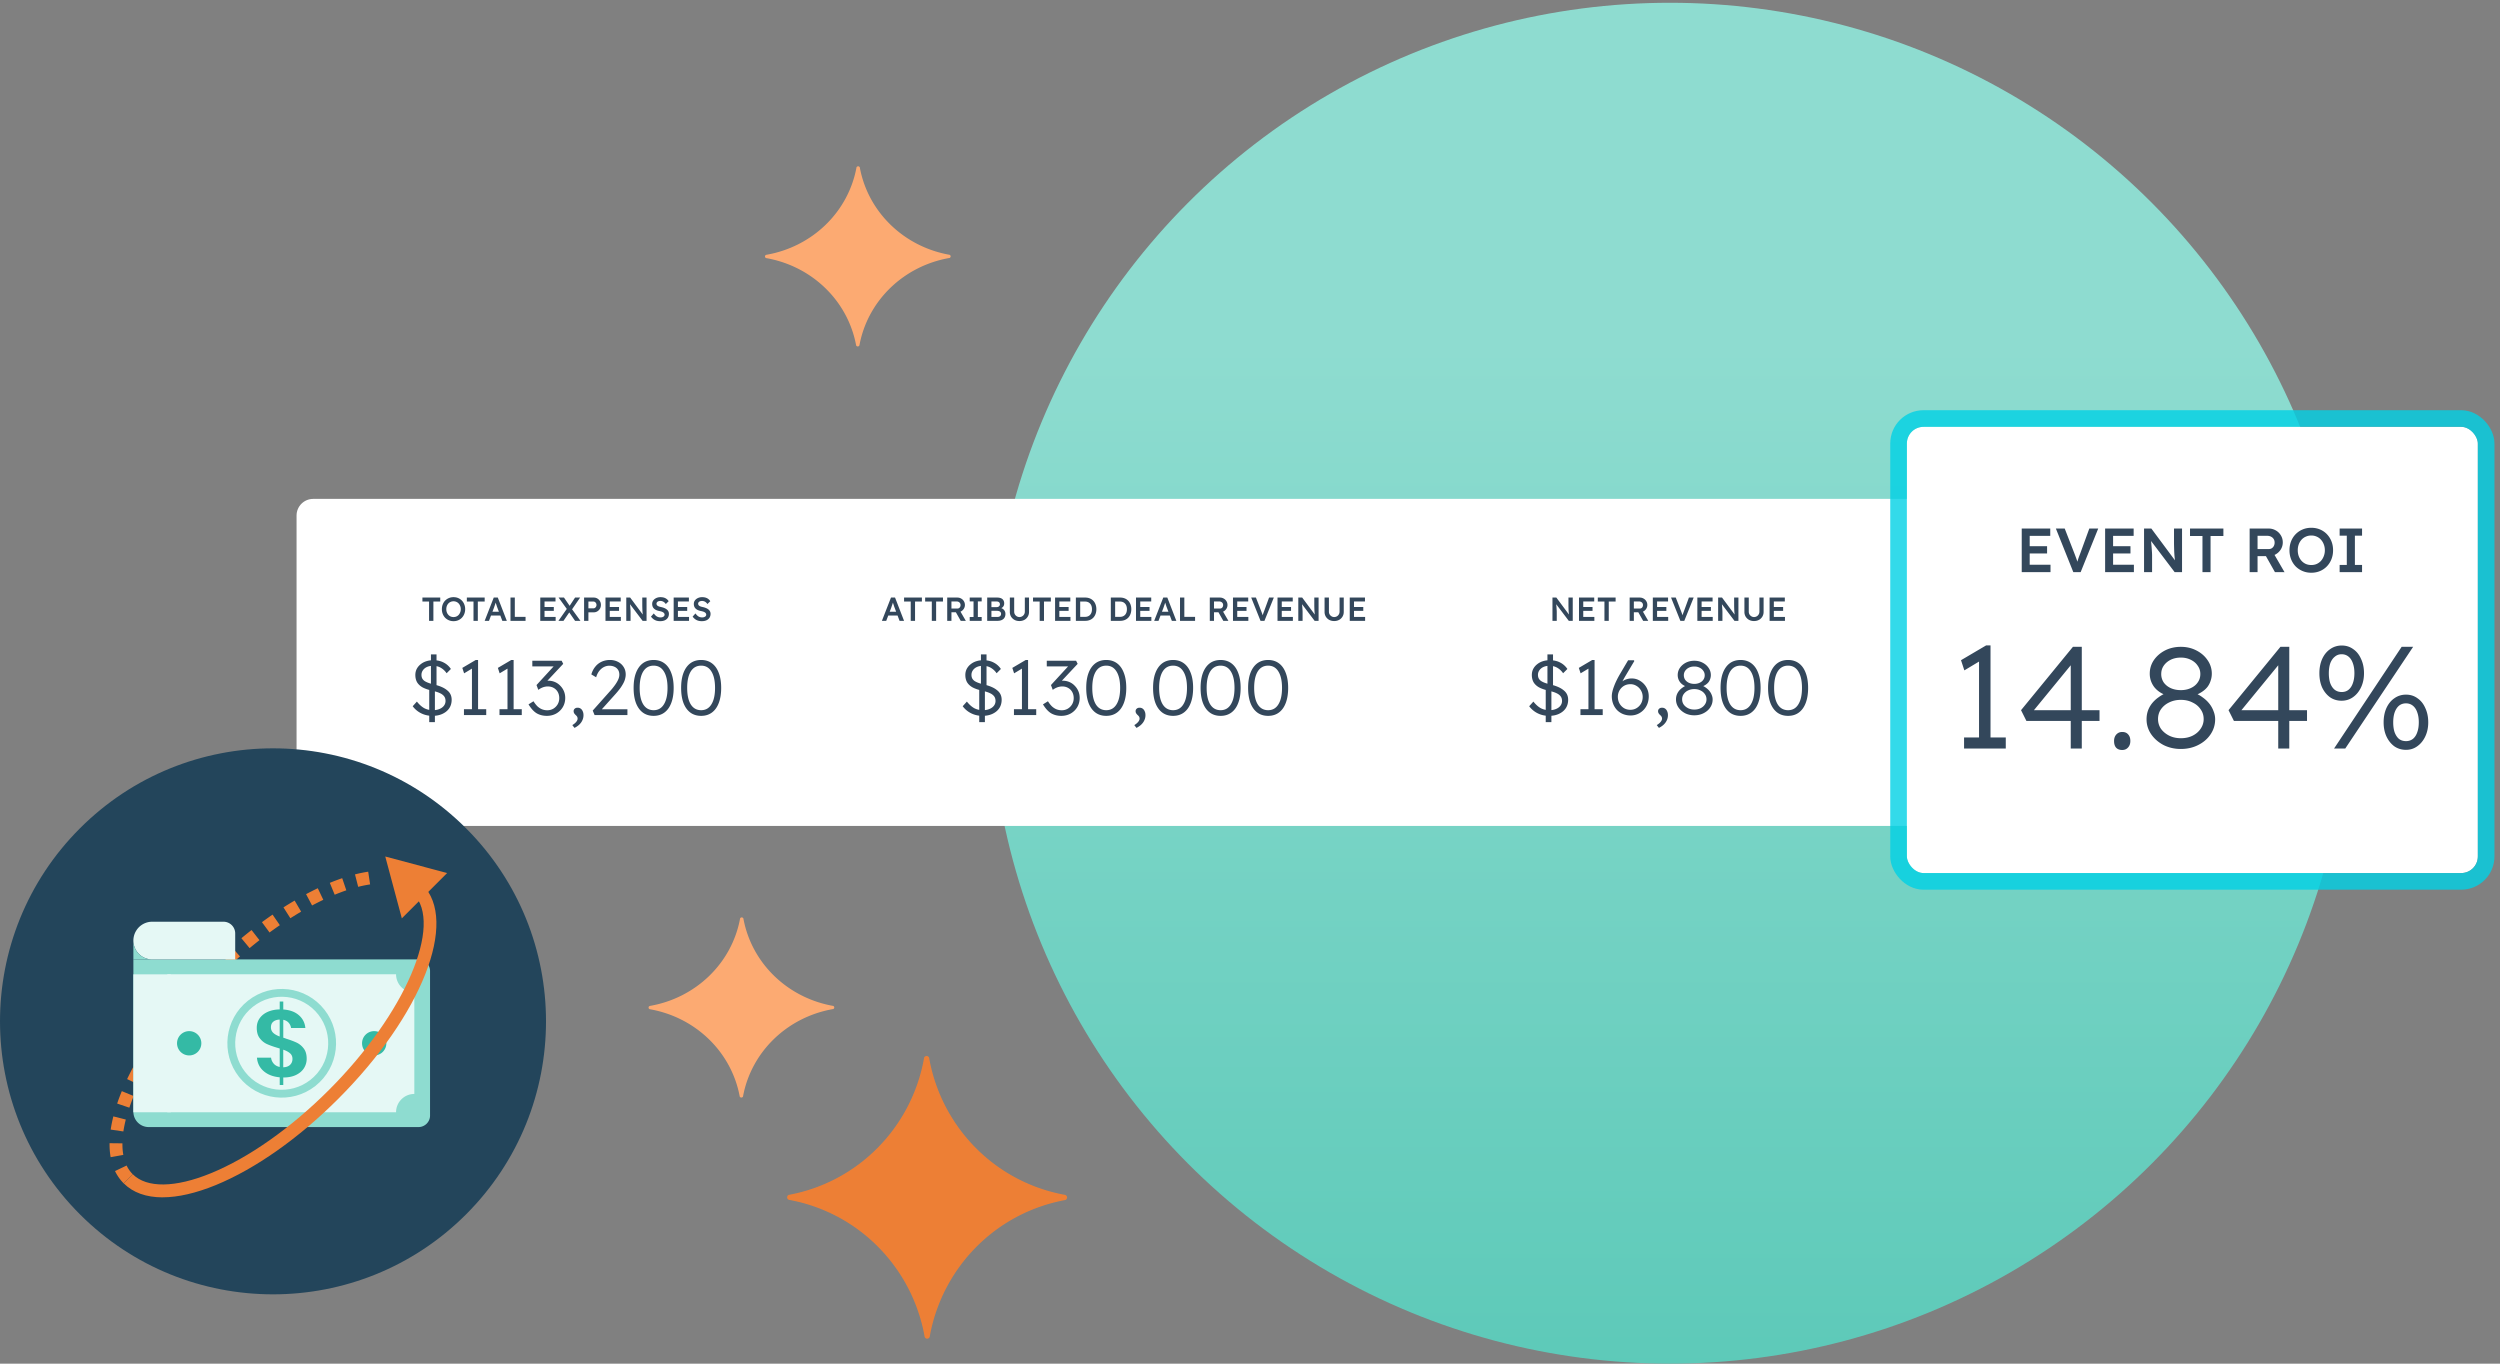 <svg xmlns="http://www.w3.org/2000/svg" width="902" height="492" fill="none" viewBox="0 0 902 492">
  <rect x="0" y="0" width="902" height="492" fill="#808080" stroke="none"/>
  <circle cx="602.5" cy="246.5" r="245.5" fill="url(#a)"/>
  <rect width="737" height="118" x="107" y="180" fill="#fff" rx="6"/>
  <path fill="#33475B" d="M154.808 224v-6.96h-2.4v-1.44h6.432v1.44h-2.472V224h-1.56Zm8.823.12c-.6 0-1.156-.108-1.668-.324a4.176 4.176 0 0 1-1.344-.9 4.187 4.187 0 0 1-.876-1.38 4.674 4.674 0 0 1-.312-1.728c0-.624.104-1.2.312-1.728.208-.528.5-.984.876-1.368a4.084 4.084 0 0 1 1.344-.912 4.247 4.247 0 0 1 1.668-.324c.608 0 1.168.108 1.68.324.512.216.956.52 1.332.912.376.392.668.852.876 1.38a4.58 4.58 0 0 1 .312 1.716 4.64 4.64 0 0 1-.312 1.716c-.208.528-.5.988-.876 1.38-.376.392-.82.696-1.332.912a4.278 4.278 0 0 1-1.68.324Zm0-1.488c.384 0 .732-.068 1.044-.204.32-.144.596-.344.828-.6.232-.264.412-.568.54-.912.136-.344.204-.72.204-1.128 0-.408-.068-.784-.204-1.128a2.756 2.756 0 0 0-.54-.9 2.274 2.274 0 0 0-.828-.6 2.462 2.462 0 0 0-1.044-.216c-.376 0-.724.072-1.044.216-.32.136-.596.332-.828.588a2.756 2.756 0 0 0-.54.9 3.247 3.247 0 0 0-.192 1.14c0 .408.064.788.192 1.14.128.344.308.644.54.9.232.256.508.456.828.6.32.136.668.204 1.044.204Zm7.208 1.368v-6.96h-2.4v-1.44h6.432v1.44h-2.472V224h-1.56Zm4.029 0 3.276-8.4h1.464l3.252 8.4h-1.62l-1.8-4.776a8.767 8.767 0 0 1-.168-.456 30.486 30.486 0 0 0-.216-.672 53.287 53.287 0 0 1-.36-1.152l.3-.012a54.559 54.559 0 0 1-.372 1.164c-.072.216-.144.424-.216.624-.064.2-.124.38-.18.54l-1.8 4.74h-1.56Zm1.488-1.92.54-1.356h3.828l.576 1.356h-4.944Zm7.827 1.92v-8.4h1.56v6.96h3.876V224h-5.436Zm10.746 0v-8.4h5.496v1.416h-3.96v5.568h4.008V224h-5.544Zm.72-3.6v-1.392h4.164v1.392h-4.164Zm11.832 3.6-2.604-3.768-3.336-4.632h1.944l2.544 3.72 3.396 4.68h-1.944Zm-6 0 3.204-4.572 1.104.948-2.484 3.624h-1.824Zm4.74-3.9-1.092-.912 2.352-3.588h1.824l-3.084 4.5Zm4.516 3.9v-8.4h3.492c.48 0 .912.116 1.296.348.392.232.704.548.936.948.232.4.348.848.348 1.344 0 .504-.116.96-.348 1.368-.232.4-.544.72-.936.96-.384.24-.816.36-1.296.36h-1.932V224h-1.56Zm1.56-4.512h1.824c.2 0 .38-.056.54-.168.168-.112.3-.26.396-.444.104-.184.156-.392.156-.624a1.18 1.18 0 0 0-.156-.612 1.088 1.088 0 0 0-.396-.432.92.92 0 0 0-.54-.168h-1.824v2.448ZM218.46 224v-8.4h5.496v1.416h-3.96v5.568h4.008V224h-5.544Zm.72-3.6v-1.392h4.164v1.392h-4.164Zm6.78 3.6v-8.4h1.404l4.872 6.564-.264.048c-.032-.224-.06-.452-.084-.684l-.072-.744-.048-.804-.024-.876c-.008-.312-.012-.64-.012-.984v-2.52h1.548v8.4h-1.428l-4.896-6.468.312-.084c.04.448.072.832.096 1.152a24.977 24.977 0 0 1 .108 1.38c.016.152.024.292.024.42.008.12.012.236.012.348V224h-1.548Zm12.238.12a4.75 4.75 0 0 1-1.344-.18 3.603 3.603 0 0 1-1.104-.564 4.258 4.258 0 0 1-.876-.9l1.02-1.152c.392.544.776.92 1.152 1.128.376.208.8.312 1.272.312.272 0 .52-.04.744-.12.224-.088.4-.204.528-.348a.82.82 0 0 0 .108-.888.788.788 0 0 0-.228-.312 1.796 1.796 0 0 0-.384-.264 2.775 2.775 0 0 0-.516-.204 8.252 8.252 0 0 0-.636-.156 5.612 5.612 0 0 1-1.152-.348 2.992 2.992 0 0 1-.828-.552 2.118 2.118 0 0 1-.492-.744 2.708 2.708 0 0 1-.156-.948c0-.352.076-.676.228-.972.16-.296.376-.552.648-.768a3.07 3.07 0 0 1 .948-.504c.36-.12.748-.18 1.164-.18.472 0 .892.056 1.26.168.376.112.704.28.984.504.288.216.524.48.708.792l-1.032 1.02a2.53 2.53 0 0 0-.54-.612 2.034 2.034 0 0 0-.648-.372 2.047 2.047 0 0 0-.732-.132c-.288 0-.54.04-.756.12-.208.08-.372.196-.492.348a.797.797 0 0 0-.18.528c0 .16.036.304.108.432.072.12.172.228.3.324.136.096.308.18.516.252.208.072.444.136.708.192.44.088.836.208 1.188.36.352.144.652.32.9.528.248.2.436.432.564.696.128.256.192.544.192.864 0 .552-.132 1.028-.396 1.428-.256.392-.62.696-1.092.912-.472.208-1.024.312-1.656.312Zm4.86-.12v-8.4h5.496v1.416h-3.96v5.568h4.008V224h-5.544Zm.72-3.6v-1.392h4.164v1.392h-4.164Zm9.444 3.72a4.75 4.75 0 0 1-1.344-.18 3.603 3.603 0 0 1-1.104-.564 4.258 4.258 0 0 1-.876-.9l1.02-1.152c.392.544.776.92 1.152 1.128.376.208.8.312 1.272.312.272 0 .52-.04.744-.12.224-.088.4-.204.528-.348a.82.82 0 0 0 .108-.888.788.788 0 0 0-.228-.312 1.796 1.796 0 0 0-.384-.264 2.775 2.775 0 0 0-.516-.204 8.252 8.252 0 0 0-.636-.156 5.612 5.612 0 0 1-1.152-.348 2.992 2.992 0 0 1-.828-.552 2.118 2.118 0 0 1-.492-.744 2.708 2.708 0 0 1-.156-.948c0-.352.076-.676.228-.972.16-.296.376-.552.648-.768a3.07 3.07 0 0 1 .948-.504c.36-.12.748-.18 1.164-.18.472 0 .892.056 1.26.168.376.112.704.28.984.504.288.216.524.48.708.792l-1.032 1.02a2.53 2.53 0 0 0-.54-.612 2.034 2.034 0 0 0-.648-.372 2.047 2.047 0 0 0-.732-.132c-.288 0-.54.04-.756.12-.208.08-.372.196-.492.348a.797.797 0 0 0-.18.528c0 .16.036.304.108.432.072.12.172.228.3.324.136.096.308.18.516.252.208.072.444.136.708.192.44.088.836.208 1.188.36.352.144.652.32.9.528.248.2.436.432.564.696.128.256.192.544.192.864 0 .552-.132 1.028-.396 1.428-.256.392-.62.696-1.092.912-.472.208-1.024.312-1.656.312Zm-97.179 34.16c-1.493 0-2.856-.308-4.088-.924a8.437 8.437 0 0 1-3.052-2.548l1.512-1.68c.84 1.064 1.708 1.848 2.604 2.352.915.504 1.988.756 3.22.756.84 0 1.606-.14 2.296-.42.691-.28 1.232-.672 1.624-1.176a2.75 2.75 0 0 0 .588-1.736c0-.411-.065-.784-.196-1.12a2.403 2.403 0 0 0-.616-.896 3.829 3.829 0 0 0-1.008-.7 8.4 8.4 0 0 0-1.4-.56 30.896 30.896 0 0 0-1.848-.504c-1.269-.28-2.342-.653-3.22-1.12-.858-.485-1.512-1.092-1.96-1.82-.429-.747-.644-1.633-.644-2.66 0-.765.159-1.475.476-2.128a5.198 5.198 0 0 1 1.372-1.68 6.191 6.191 0 0 1 2.044-1.12 7.929 7.929 0 0 1 2.52-.392c1.512 0 2.8.289 3.864.868a6.721 6.721 0 0 1 2.548 2.296l-1.54 1.54a6.472 6.472 0 0 0-2.072-1.96c-.821-.485-1.764-.728-2.828-.728-.821 0-1.549.14-2.184.42-.616.28-1.101.672-1.456 1.176a2.776 2.776 0 0 0-.532 1.68c0 .467.084.877.252 1.232.168.336.42.635.756.896.355.261.831.504 1.428.728.598.224 1.316.439 2.156.644.99.224 1.867.504 2.632.84.784.336 1.447.728 1.988 1.176.56.429.98.933 1.26 1.512s.42 1.232.42 1.96c0 1.157-.289 2.175-.868 3.052-.578.859-1.39 1.531-2.436 2.016-1.026.485-2.23.728-3.612.728Zm-1.176 2.268v-12.712l2.044.924v11.788h-2.044Zm2.632-11.788-2.016-.924v-11.732h2.016v12.656Zm12.779 8.288v-16.912l.812.616-3.64 2.184-.644-1.96 4.844-2.856h.84v18.928h-2.212Zm-2.884.952v-2.128h8.036V258h-8.036Zm15.709-.952v-16.912l.812.616-3.64 2.184-.644-1.96 4.844-2.856h.84v18.928h-2.212Zm-2.884.952v-2.128h8.036V258h-8.036Zm17.08.28c-1.381 0-2.604-.308-3.668-.924-1.045-.635-2.025-1.708-2.94-3.22l1.792-1.12c.504.803 1.017 1.447 1.54 1.932.541.467 1.092.803 1.652 1.008a5.17 5.17 0 0 0 1.792.308c.784 0 1.503-.187 2.156-.56a4.51 4.51 0 0 0 1.568-1.568 4.365 4.365 0 0 0 .588-2.24c0-.84-.177-1.577-.532-2.212a3.782 3.782 0 0 0-1.484-1.484c-.616-.355-1.335-.532-2.156-.532a4.76 4.76 0 0 0-.98.112 4.555 4.555 0 0 0-1.12.364c-.392.168-.821.42-1.288.756l-.644-1.736 6.916-7.532.476.812h-8.904V238.4h10.584l.56 1.12-6.72 7.168-.56-.56c.243-.149.532-.271.868-.364a3.171 3.171 0 0 1 1.008-.168c.859 0 1.661.159 2.408.476a5.611 5.611 0 0 1 1.932 1.344c.56.56.999 1.213 1.316 1.96.317.747.476 1.559.476 2.436 0 1.213-.289 2.315-.868 3.304a6.466 6.466 0 0 1-2.38 2.324c-1.008.56-2.137.84-3.388.84Zm9.976 4.34-.784-1.008c.598-.355 1.064-.737 1.4-1.148.336-.411.504-.803.504-1.176 0-.205-.037-.401-.112-.588-.074-.187-.261-.42-.56-.7a3.186 3.186 0 0 1-.588-.7 1.545 1.545 0 0 1-.168-.7c0-.373.131-.672.392-.896.262-.243.607-.364 1.036-.364.43 0 .803.112 1.12.336.318.224.56.541.728.952.187.392.28.859.28 1.4 0 .504-.074.971-.224 1.4a4.722 4.722 0 0 1-.644 1.26c-.28.392-.616.747-1.008 1.064a7.498 7.498 0 0 1-1.372.868Zm7.253-4.62-.672-1.624 6.608-7.42c.317-.355.644-.756.98-1.204a14.7 14.7 0 0 0 .98-1.4c.317-.504.569-.999.756-1.484.186-.485.28-.961.28-1.428 0-.691-.15-1.269-.448-1.736a2.916 2.916 0 0 0-1.288-1.12c-.542-.261-1.176-.392-1.904-.392-.635 0-1.26.149-1.876.448-.616.299-1.176.756-1.68 1.372-.504.616-.896 1.4-1.176 2.352l-1.736-1.036c.336-1.139.83-2.091 1.484-2.856a6.265 6.265 0 0 1 2.324-1.764 7.114 7.114 0 0 1 2.884-.588c1.082 0 2.053.224 2.912.672A5.013 5.013 0 0 1 225 240.64c.504.784.756 1.689.756 2.716 0 .448-.056.896-.168 1.344a6.37 6.37 0 0 1-.448 1.344c-.206.448-.458.905-.756 1.372-.28.467-.616.943-1.008 1.428-.374.485-.794.989-1.26 1.512l-5.628 6.272-.336-.728h10.22v2.1h-11.844Zm21.304.28c-1.531 0-2.838-.401-3.92-1.204-1.064-.803-1.886-1.951-2.464-3.444-.56-1.512-.84-3.323-.84-5.432 0-2.109.28-3.911.84-5.404.578-1.512 1.4-2.669 2.464-3.472 1.082-.803 2.389-1.204 3.92-1.204 1.512 0 2.809.401 3.892 1.204 1.082.803 1.904 1.96 2.464 3.472.578 1.493.868 3.295.868 5.404s-.29 3.92-.868 5.432c-.56 1.493-1.382 2.641-2.464 3.444-1.083.803-2.38 1.204-3.892 1.204Zm0-2.044c1.605 0 2.837-.7 3.696-2.1.877-1.4 1.316-3.379 1.316-5.936s-.439-4.536-1.316-5.936c-.859-1.4-2.091-2.1-3.696-2.1-1.624 0-2.875.7-3.752 2.1-.859 1.4-1.288 3.379-1.288 5.936s.429 4.536 1.288 5.936c.877 1.4 2.128 2.1 3.752 2.1Zm17.144 2.044c-1.53 0-2.837-.401-3.92-1.204-1.064-.803-1.885-1.951-2.464-3.444-.56-1.512-.84-3.323-.84-5.432 0-2.109.28-3.911.84-5.404.579-1.512 1.4-2.669 2.464-3.472 1.083-.803 2.39-1.204 3.92-1.204 1.512 0 2.81.401 3.892 1.204 1.083.803 1.904 1.96 2.464 3.472.579 1.493.868 3.295.868 5.404s-.289 3.92-.868 5.432c-.56 1.493-1.381 2.641-2.464 3.444-1.082.803-2.38 1.204-3.892 1.204Zm0-2.044c1.606 0 2.838-.7 3.696-2.1.878-1.4 1.316-3.379 1.316-5.936s-.438-4.536-1.316-5.936c-.858-1.4-2.09-2.1-3.696-2.1-1.624 0-2.874.7-3.752 2.1-.858 1.4-1.288 3.379-1.288 5.936s.43 4.536 1.288 5.936c.878 1.4 2.128 2.1 3.752 2.1ZM318.192 224l3.276-8.4h1.464l3.252 8.4h-1.62l-1.8-4.776a8.767 8.767 0 0 1-.168-.456 30.486 30.486 0 0 0-.216-.672 53.287 53.287 0 0 1-.36-1.152l.3-.012a54.559 54.559 0 0 1-.372 1.164c-.072.216-.144.424-.216.624-.064.2-.124.38-.18.54l-1.8 4.74h-1.56Zm1.488-1.92.54-1.356h3.828l.576 1.356h-4.944Zm8.909 1.92v-6.96h-2.4v-1.44h6.432v1.44h-2.472V224h-1.56Zm7.606 0v-6.96h-2.4v-1.44h6.432v1.44h-2.472V224h-1.56Zm5.562 0v-8.4h3.648c.504 0 .964.12 1.38.36.416.232.744.552.984.96.248.4.372.852.372 1.356 0 .48-.124.924-.372 1.332-.24.4-.568.72-.984.96a2.742 2.742 0 0 1-1.38.348h-2.124V224h-1.524Zm4.872 0-2.136-3.792 1.608-.3 2.376 4.104-1.848-.012Zm-3.348-4.44h2.136c.232 0 .432-.052.6-.156.176-.112.312-.264.408-.456.096-.192.144-.404.144-.636 0-.264-.06-.492-.18-.684a1.267 1.267 0 0 0-.504-.456 1.593 1.593 0 0 0-.744-.168h-1.86v2.556Zm6.591 4.44v-1.38h1.38v-5.64h-1.38v-1.38h4.32v1.38h-1.38v5.64h1.38V224h-4.32Zm6.311 0v-8.4h3.576c.552 0 1.016.08 1.392.24.384.16.672.4.864.72.2.312.3.692.3 1.14 0 .464-.124.856-.372 1.176-.248.32-.596.54-1.044.66l-.012-.24c.376.08.704.224.984.432.28.2.496.452.648.756.16.296.24.636.24 1.02 0 .408-.068.768-.204 1.08-.128.312-.32.572-.576.78-.256.208-.56.368-.912.48a4.19 4.19 0 0 1-1.188.156h-3.696Zm1.524-1.404h2.1c.296 0 .544-.044.744-.132a.978.978 0 0 0 .468-.384c.112-.176.168-.384.168-.624a.933.933 0 0 0-.18-.576 1.005 1.005 0 0 0-.492-.36 2.03 2.03 0 0 0-.768-.132h-2.04v2.208Zm0-3.552h1.908c.232 0 .432-.044.6-.132a.996.996 0 0 0 .408-.36.968.968 0 0 0 .144-.528c0-.32-.108-.568-.324-.744-.216-.184-.532-.276-.948-.276h-1.788v2.04Zm10.097 5.028c-.664 0-1.256-.14-1.776-.42a3.295 3.295 0 0 1-1.236-1.176 3.301 3.301 0 0 1-.444-1.704v-5.184h1.572v5.076c0 .376.084.712.252 1.008.176.288.408.52.696.696.288.176.6.264.936.264a1.935 1.935 0 0 0 1.956-1.968v-5.076h1.512v5.184c0 .632-.152 1.2-.456 1.704a3.204 3.204 0 0 1-1.224 1.176c-.52.28-1.116.42-1.788.42Zm7.309-.072v-6.96h-2.4v-1.44h6.432v1.44h-2.472V224h-1.56Zm5.562 0v-8.4h5.496v1.416h-3.96v5.568h4.008V224h-5.544Zm.72-3.6v-1.392h4.164v1.392h-4.164Zm6.78 3.6v-8.4h3.372a4.3 4.3 0 0 1 1.644.3c.496.2.92.488 1.272.864.36.376.632.82.816 1.332a4.82 4.82 0 0 1 .288 1.704 4.92 4.92 0 0 1-.288 1.716 3.808 3.808 0 0 1-.804 1.332 3.597 3.597 0 0 1-1.272.852c-.496.2-1.048.3-1.656.3h-3.372Zm1.56-1.212-.12-.228h1.872c.392 0 .74-.064 1.044-.192.312-.128.576-.312.792-.552.216-.24.38-.528.492-.864.112-.344.168-.728.168-1.152 0-.424-.056-.804-.168-1.14a2.312 2.312 0 0 0-.504-.876 2.166 2.166 0 0 0-.78-.552 2.67 2.67 0 0 0-1.044-.192h-1.908l.156-.204v5.952ZM400.784 224v-8.4h3.372a4.3 4.3 0 0 1 1.644.3c.496.2.92.488 1.272.864.36.376.632.82.816 1.332a4.82 4.82 0 0 1 .288 1.704 4.92 4.92 0 0 1-.288 1.716 3.808 3.808 0 0 1-.804 1.332 3.597 3.597 0 0 1-1.272.852c-.496.2-1.048.3-1.656.3h-3.372Zm1.56-1.212-.12-.228h1.872c.392 0 .74-.064 1.044-.192.312-.128.576-.312.792-.552.216-.24.38-.528.492-.864.112-.344.168-.728.168-1.152 0-.424-.056-.804-.168-1.14a2.312 2.312 0 0 0-.504-.876 2.166 2.166 0 0 0-.78-.552 2.67 2.67 0 0 0-1.044-.192h-1.908l.156-.204v5.952Zm7.522 1.212v-8.4h5.496v1.416h-3.96v5.568h4.008V224h-5.544Zm.72-3.6v-1.392h4.164v1.392h-4.164Zm5.844 3.6 3.276-8.4h1.464l3.252 8.4h-1.62l-1.8-4.776a8.767 8.767 0 0 1-.168-.456 30.486 30.486 0 0 0-.216-.672 53.287 53.287 0 0 1-.36-1.152l.3-.012a54.559 54.559 0 0 1-.372 1.164c-.072.216-.144.424-.216.624-.064.2-.124.38-.18.54l-1.8 4.74h-1.56Zm1.488-1.92.54-1.356h3.828l.576 1.356h-4.944Zm7.827 1.92v-8.4h1.56v6.96h3.876V224h-5.436Zm10.746 0v-8.4h3.648c.504 0 .964.12 1.38.36.416.232.744.552.984.96.248.4.372.852.372 1.356 0 .48-.124.924-.372 1.332-.24.4-.568.72-.984.96a2.742 2.742 0 0 1-1.38.348h-2.124V224h-1.524Zm4.872 0-2.136-3.792 1.608-.3 2.376 4.104-1.848-.012Zm-3.348-4.44h2.136c.232 0 .432-.052.6-.156.176-.112.312-.264.408-.456.096-.192.144-.404.144-.636 0-.264-.06-.492-.18-.684a1.267 1.267 0 0 0-.504-.456 1.593 1.593 0 0 0-.744-.168h-1.86v2.556Zm6.843 4.44v-8.4h5.496v1.416h-3.96v5.568h4.008V224h-5.544Zm.72-3.6v-1.392h4.164v1.392h-4.164Zm9.216 3.6-3.36-8.4h1.704l1.872 4.812c.096.248.18.472.252.672.072.192.136.368.192.528.056.16.104.316.144.468.048.152.1.312.156.48h-.336a21.341 21.341 0 0 1 .396-1.32c.088-.24.192-.516.312-.828l1.752-4.812h1.716l-3.384 8.4h-1.416Zm6.131 0v-8.4h5.496v1.416h-3.96v5.568h4.008V224h-5.544Zm.72-3.6v-1.392h4.164v1.392h-4.164Zm6.78 3.6v-8.4h1.404l4.872 6.564-.264.048c-.032-.224-.06-.452-.084-.684l-.072-.744-.048-.804-.024-.876c-.008-.312-.012-.64-.012-.984v-2.52h1.548v8.4h-1.428l-4.896-6.468.312-.084c.04.448.072.832.096 1.152a24.977 24.977 0 0 1 .108 1.38c.016.152.024.292.024.42.008.12.012.236.012.348V224h-1.548Zm12.934.072c-.664 0-1.256-.14-1.776-.42a3.295 3.295 0 0 1-1.236-1.176 3.301 3.301 0 0 1-.444-1.704v-5.184h1.572v5.076c0 .376.084.712.252 1.008.176.288.408.52.696.696.288.176.6.264.936.264a1.935 1.935 0 0 0 1.956-1.968v-5.076h1.512v5.184c0 .632-.152 1.2-.456 1.704a3.204 3.204 0 0 1-1.224 1.176c-.52.28-1.116.42-1.788.42Zm5.628-.072v-8.4h5.496v1.416h-3.96v5.568h4.008V224h-5.544Zm.72-3.6v-1.392h4.164v1.392h-4.164Zm-133.226 37.88c-1.494 0-2.856-.308-4.088-.924a8.428 8.428 0 0 1-3.052-2.548l1.512-1.68c.84 1.064 1.708 1.848 2.604 2.352.914.504 1.988.756 3.22.756.84 0 1.605-.14 2.296-.42.69-.28 1.232-.672 1.624-1.176a2.75 2.75 0 0 0 .588-1.736 3.08 3.08 0 0 0-.196-1.12 2.415 2.415 0 0 0-.616-.896 3.862 3.862 0 0 0-1.008-.7 8.434 8.434 0 0 0-1.4-.56 31.316 31.316 0 0 0-1.848-.504c-1.27-.28-2.343-.653-3.22-1.12-.859-.485-1.512-1.092-1.96-1.82-.43-.747-.644-1.633-.644-2.66 0-.765.158-1.475.476-2.128a5.185 5.185 0 0 1 1.372-1.68 6.181 6.181 0 0 1 2.044-1.12 7.929 7.929 0 0 1 2.52-.392c1.512 0 2.8.289 3.864.868a6.729 6.729 0 0 1 2.548 2.296l-1.54 1.54a6.482 6.482 0 0 0-2.072-1.96c-.822-.485-1.764-.728-2.828-.728-.822 0-1.55.14-2.184.42-.616.28-1.102.672-1.456 1.176a2.769 2.769 0 0 0-.532 1.68c0 .467.084.877.252 1.232.168.336.42.635.756.896.354.261.83.504 1.428.728.597.224 1.316.439 2.156.644a14.58 14.58 0 0 1 2.632.84c.784.336 1.446.728 1.988 1.176.56.429.98.933 1.26 1.512s.42 1.232.42 1.96c0 1.157-.29 2.175-.868 3.052-.579.859-1.391 1.531-2.436 2.016-1.027.485-2.231.728-3.612.728Zm-1.176 2.268v-12.712l2.044.924v11.788h-2.044Zm2.632-11.788-2.016-.924v-11.732h2.016v12.656Zm12.779 8.288v-16.912l.812.616-3.64 2.184-.644-1.96 4.844-2.856h.84v18.928h-2.212Zm-2.884.952v-2.128h8.036V258h-8.036Zm17.08.28c-1.381 0-2.604-.308-3.668-.924-1.045-.635-2.025-1.708-2.94-3.22l1.792-1.12c.504.803 1.017 1.447 1.54 1.932.541.467 1.092.803 1.652 1.008a5.17 5.17 0 0 0 1.792.308c.784 0 1.503-.187 2.156-.56a4.51 4.51 0 0 0 1.568-1.568 4.365 4.365 0 0 0 .588-2.24c0-.84-.177-1.577-.532-2.212a3.782 3.782 0 0 0-1.484-1.484c-.616-.355-1.335-.532-2.156-.532a4.76 4.76 0 0 0-.98.112 4.555 4.555 0 0 0-1.12.364c-.392.168-.821.42-1.288.756l-.644-1.736 6.916-7.532.476.812h-8.904V238.4h10.584l.56 1.12-6.72 7.168-.56-.56c.243-.149.532-.271.868-.364a3.171 3.171 0 0 1 1.008-.168c.859 0 1.661.159 2.408.476a5.611 5.611 0 0 1 1.932 1.344c.56.56.999 1.213 1.316 1.96.317.747.476 1.559.476 2.436 0 1.213-.289 2.315-.868 3.304a6.466 6.466 0 0 1-2.38 2.324c-1.008.56-2.137.84-3.388.84Zm16.22 0c-1.53 0-2.837-.401-3.92-1.204-1.064-.803-1.885-1.951-2.464-3.444-.56-1.512-.84-3.323-.84-5.432 0-2.109.28-3.911.84-5.404.579-1.512 1.4-2.669 2.464-3.472 1.083-.803 2.39-1.204 3.92-1.204 1.512 0 2.81.401 3.892 1.204 1.083.803 1.904 1.96 2.464 3.472.579 1.493.868 3.295.868 5.404s-.289 3.92-.868 5.432c-.56 1.493-1.381 2.641-2.464 3.444-1.082.803-2.38 1.204-3.892 1.204Zm0-2.044c1.606 0 2.838-.7 3.696-2.1.878-1.4 1.316-3.379 1.316-5.936s-.438-4.536-1.316-5.936c-.858-1.4-2.09-2.1-3.696-2.1-1.624 0-2.874.7-3.752 2.1-.858 1.4-1.288 3.379-1.288 5.936s.43 4.536 1.288 5.936c.878 1.4 2.128 2.1 3.752 2.1Zm10.901 6.384-.784-1.008c.597-.355 1.064-.737 1.4-1.148.336-.411.504-.803.504-1.176 0-.205-.037-.401-.112-.588-.075-.187-.261-.42-.56-.7a3.186 3.186 0 0 1-.588-.7 1.545 1.545 0 0 1-.168-.7c0-.373.131-.672.392-.896.261-.243.607-.364 1.036-.364.429 0 .803.112 1.12.336.317.224.56.541.728.952.187.392.28.859.28 1.4 0 .504-.075.971-.224 1.4a4.722 4.722 0 0 1-.644 1.26c-.28.392-.616.747-1.008 1.064a7.498 7.498 0 0 1-1.372.868Zm13.217-4.34c-1.531 0-2.838-.401-3.92-1.204-1.064-.803-1.886-1.951-2.464-3.444-.56-1.512-.84-3.323-.84-5.432 0-2.109.28-3.911.84-5.404.578-1.512 1.4-2.669 2.464-3.472 1.082-.803 2.389-1.204 3.92-1.204 1.512 0 2.809.401 3.892 1.204 1.082.803 1.904 1.96 2.464 3.472.578 1.493.868 3.295.868 5.404s-.29 3.92-.868 5.432c-.56 1.493-1.382 2.641-2.464 3.444-1.083.803-2.38 1.204-3.892 1.204Zm0-2.044c1.605 0 2.837-.7 3.696-2.1.877-1.4 1.316-3.379 1.316-5.936s-.439-4.536-1.316-5.936c-.859-1.4-2.091-2.1-3.696-2.1-1.624 0-2.875.7-3.752 2.1-.859 1.4-1.288 3.379-1.288 5.936s.429 4.536 1.288 5.936c.877 1.4 2.128 2.1 3.752 2.1Zm17.144 2.044c-1.53 0-2.837-.401-3.92-1.204-1.064-.803-1.885-1.951-2.464-3.444-.56-1.512-.84-3.323-.84-5.432 0-2.109.28-3.911.84-5.404.579-1.512 1.4-2.669 2.464-3.472 1.083-.803 2.39-1.204 3.92-1.204 1.512 0 2.81.401 3.892 1.204 1.083.803 1.904 1.96 2.464 3.472.579 1.493.868 3.295.868 5.404s-.289 3.92-.868 5.432c-.56 1.493-1.381 2.641-2.464 3.444-1.082.803-2.38 1.204-3.892 1.204Zm0-2.044c1.606 0 2.838-.7 3.696-2.1.878-1.4 1.316-3.379 1.316-5.936s-.438-4.536-1.316-5.936c-.858-1.4-2.09-2.1-3.696-2.1-1.624 0-2.874.7-3.752 2.1-.858 1.4-1.288 3.379-1.288 5.936s.43 4.536 1.288 5.936c.878 1.4 2.128 2.1 3.752 2.1Zm17.145 2.044c-1.531 0-2.838-.401-3.92-1.204-1.064-.803-1.886-1.951-2.464-3.444-.56-1.512-.84-3.323-.84-5.432 0-2.109.28-3.911.84-5.404.578-1.512 1.4-2.669 2.464-3.472 1.082-.803 2.389-1.204 3.92-1.204 1.512 0 2.809.401 3.892 1.204 1.082.803 1.904 1.96 2.464 3.472.578 1.493.868 3.295.868 5.404s-.29 3.92-.868 5.432c-.56 1.493-1.382 2.641-2.464 3.444-1.083.803-2.38 1.204-3.892 1.204Zm0-2.044c1.605 0 2.837-.7 3.696-2.1.877-1.4 1.316-3.379 1.316-5.936s-.439-4.536-1.316-5.936c-.859-1.4-2.091-2.1-3.696-2.1-1.624 0-2.875.7-3.752 2.1-.859 1.4-1.288 3.379-1.288 5.936s.429 4.536 1.288 5.936c.877 1.4 2.128 2.1 3.752 2.1ZM560.128 224v-8.4h1.404l4.872 6.564-.264.048c-.032-.224-.06-.452-.084-.684l-.072-.744-.048-.804-.024-.876c-.008-.312-.012-.64-.012-.984v-2.52h1.548v8.4h-1.428l-4.896-6.468.312-.084c.04.448.072.832.096 1.152a24.977 24.977 0 0 1 .108 1.38c.016.152.024.292.024.42.008.12.012.236.012.348V224h-1.548Zm9.574 0v-8.4h5.496v1.416h-3.96v5.568h4.008V224h-5.544Zm.72-3.6v-1.392h4.164v1.392h-4.164Zm8.46 3.6v-6.96h-2.4v-1.44h6.432v1.44h-2.472V224h-1.56Zm9.09 0v-8.4h3.648c.504 0 .964.12 1.38.36.416.232.744.552.984.96.248.4.372.852.372 1.356 0 .48-.124.924-.372 1.332-.24.4-.568.72-.984.96a2.742 2.742 0 0 1-1.38.348h-2.124V224h-1.524Zm4.872 0-2.136-3.792 1.608-.3 2.376 4.104-1.848-.012Zm-3.348-4.44h2.136c.232 0 .432-.052.6-.156.176-.112.312-.264.408-.456.096-.192.144-.404.144-.636 0-.264-.06-.492-.18-.684a1.267 1.267 0 0 0-.504-.456 1.593 1.593 0 0 0-.744-.168h-1.86v2.556Zm6.843 4.44v-8.4h5.496v1.416h-3.96v5.568h4.008V224h-5.544Zm.72-3.6v-1.392h4.164v1.392h-4.164Zm9.216 3.6-3.36-8.4h1.704l1.872 4.812c.096.248.18.472.252.672.072.192.136.368.192.528.056.16.104.316.144.468.048.152.1.312.156.48h-.336a21.341 21.341 0 0 1 .396-1.32c.088-.24.192-.516.312-.828l1.752-4.812h1.716l-3.384 8.4h-1.416Zm6.13 0v-8.4h5.496v1.416h-3.96v5.568h4.008V224h-5.544Zm.72-3.6v-1.392h4.164v1.392h-4.164Zm6.78 3.6v-8.4h1.404l4.872 6.564-.264.048c-.032-.224-.06-.452-.084-.684l-.072-.744-.048-.804-.024-.876c-.008-.312-.012-.64-.012-.984v-2.52h1.548v8.4h-1.428l-4.896-6.468.312-.084c.04.448.072.832.096 1.152a24.977 24.977 0 0 1 .108 1.38c.016.152.024.292.024.42.008.12.012.236.012.348V224h-1.548Zm12.935.072c-.664 0-1.256-.14-1.776-.42a3.295 3.295 0 0 1-1.236-1.176 3.301 3.301 0 0 1-.444-1.704v-5.184h1.572v5.076c0 .376.084.712.252 1.008.176.288.408.52.696.696.288.176.6.264.936.264a1.935 1.935 0 0 0 1.956-1.968v-5.076h1.512v5.184c0 .632-.152 1.2-.456 1.704a3.204 3.204 0 0 1-1.224 1.176c-.52.28-1.116.42-1.788.42Zm5.628-.072v-8.4h5.496v1.416h-3.96v5.568h4.008V224h-5.544Zm.72-3.6v-1.392h4.164v1.392h-4.164Zm-80.313 37.88c-1.493 0-2.856-.308-4.088-.924a8.437 8.437 0 0 1-3.052-2.548l1.512-1.68c.84 1.064 1.708 1.848 2.604 2.352.915.504 1.988.756 3.22.756.84 0 1.606-.14 2.296-.42.691-.28 1.232-.672 1.624-1.176a2.75 2.75 0 0 0 .588-1.736c0-.411-.065-.784-.196-1.12a2.403 2.403 0 0 0-.616-.896 3.829 3.829 0 0 0-1.008-.7 8.4 8.4 0 0 0-1.4-.56 30.896 30.896 0 0 0-1.848-.504c-1.269-.28-2.342-.653-3.22-1.12-.858-.485-1.512-1.092-1.96-1.82-.429-.747-.644-1.633-.644-2.66 0-.765.159-1.475.476-2.128a5.198 5.198 0 0 1 1.372-1.68 6.191 6.191 0 0 1 2.044-1.12 7.929 7.929 0 0 1 2.52-.392c1.512 0 2.8.289 3.864.868a6.721 6.721 0 0 1 2.548 2.296l-1.54 1.54a6.472 6.472 0 0 0-2.072-1.96c-.821-.485-1.764-.728-2.828-.728-.821 0-1.549.14-2.184.42-.616.28-1.101.672-1.456 1.176a2.776 2.776 0 0 0-.532 1.68c0 .467.084.877.252 1.232.168.336.42.635.756.896.355.261.831.504 1.428.728.598.224 1.316.439 2.156.644.99.224 1.867.504 2.632.84.784.336 1.447.728 1.988 1.176.56.429.98.933 1.26 1.512s.42 1.232.42 1.96c0 1.157-.289 2.175-.868 3.052-.578.859-1.39 1.531-2.436 2.016-1.026.485-2.23.728-3.612.728Zm-1.176 2.268v-12.712l2.044.924v11.788h-2.044Zm2.632-11.788-2.016-.924v-11.732h2.016v12.656Zm12.779 8.288v-16.912l.812.616-3.64 2.184-.644-1.96 4.844-2.856h.84v18.928h-2.212Zm-2.884.952v-2.128h8.036V258h-8.036Zm18.089.14a7.244 7.244 0 0 1-2.716-.504 6.486 6.486 0 0 1-2.156-1.428 6.962 6.962 0 0 1-1.4-2.212c-.336-.859-.504-1.792-.504-2.8 0-.485.065-1.017.196-1.596.13-.597.326-1.241.588-1.932.261-.709.578-1.447.952-2.212.373-.765.802-1.559 1.288-2.38l2.856-4.844h2.128l.112.28-3.164 5.32a37.972 37.972 0 0 0-1.232 2.212 46.4 46.4 0 0 0-1.008 2.212 60.04 60.04 0 0 0-.924 2.24l-.392-2.016a9.408 9.408 0 0 1 1.148-1.568 7.807 7.807 0 0 1 1.372-1.148 5.036 5.036 0 0 1 1.54-.728 5.912 5.912 0 0 1 1.708-.252c1.138 0 2.165.299 3.08.896a6.525 6.525 0 0 1 2.24 2.324c.56.971.84 2.053.84 3.248 0 1.307-.29 2.483-.868 3.528a6.428 6.428 0 0 1-2.38 2.464c-.99.597-2.091.896-3.304.896Zm-.084-2.044c.84 0 1.596-.205 2.268-.616a4.516 4.516 0 0 0 1.596-1.652c.392-.709.588-1.503.588-2.38 0-.821-.196-1.577-.588-2.268a4.46 4.46 0 0 0-1.596-1.68 4.078 4.078 0 0 0-2.24-.644c-.878 0-1.662.205-2.352.616a4.516 4.516 0 0 0-1.596 1.652 4.57 4.57 0 0 0-.588 2.296c0 .877.196 1.671.588 2.38a4.74 4.74 0 0 0 1.596 1.68c.69.411 1.465.616 2.324.616Zm10.31 6.524-.784-1.008c.597-.355 1.064-.737 1.4-1.148.336-.411.504-.803.504-1.176 0-.205-.038-.401-.112-.588-.075-.187-.262-.42-.56-.7a3.131 3.131 0 0 1-.588-.7 1.545 1.545 0 0 1-.168-.7c0-.373.13-.672.392-.896.261-.243.606-.364 1.036-.364.429 0 .802.112 1.12.336.317.224.56.541.728.952.186.392.28.859.28 1.4 0 .504-.075.971-.224 1.4-.15.448-.364.868-.644 1.26s-.616.747-1.008 1.064c-.392.317-.85.607-1.372.868Zm12.768-4.536c-1.213 0-2.324-.252-3.332-.756-.989-.523-1.782-1.213-2.38-2.072a5.02 5.02 0 0 1-.896-2.884c0-.579.084-1.12.252-1.624.187-.523.448-.999.784-1.428a6.136 6.136 0 0 1 1.288-1.204 7.719 7.719 0 0 1 1.736-.952l-.168.588a4.872 4.872 0 0 1-1.372-.644 4.633 4.633 0 0 1-1.036-.952 4.432 4.432 0 0 1-.644-1.204 4.32 4.32 0 0 1-.224-1.372c0-.952.262-1.82.784-2.604.542-.784 1.26-1.409 2.156-1.876.915-.467 1.932-.7 3.052-.7 1.102 0 2.1.233 2.996.7.915.467 1.634 1.092 2.156 1.876.542.784.812 1.652.812 2.604 0 .467-.074.915-.224 1.344-.13.429-.336.831-.616 1.204-.28.355-.634.672-1.064.952-.41.28-.877.504-1.4.672l-.084-.476a5.649 5.649 0 0 1 1.624.868c.504.355.934.756 1.288 1.204.355.448.626.933.812 1.456.206.504.308 1.027.308 1.568a5.056 5.056 0 0 1-.896 2.912c-.578.859-1.372 1.54-2.38 2.044-.989.504-2.1.756-3.332.756Zm0-2.072c.84 0 1.587-.159 2.24-.476.672-.336 1.195-.784 1.568-1.344.392-.56.588-1.185.588-1.876 0-.709-.196-1.335-.588-1.876-.373-.56-.896-.999-1.568-1.316-.653-.336-1.4-.504-2.24-.504-.84 0-1.596.168-2.268.504a4.012 4.012 0 0 0-1.568 1.316c-.373.541-.56 1.167-.56 1.876 0 .691.187 1.316.56 1.876.392.541.915.98 1.568 1.316.672.336 1.428.504 2.268.504Zm0-9.268c.71 0 1.344-.131 1.904-.392.579-.261 1.027-.625 1.344-1.092.336-.467.504-1.008.504-1.624 0-.597-.168-1.129-.504-1.596-.317-.485-.765-.868-1.344-1.148-.56-.28-1.194-.42-1.904-.42-.728 0-1.381.14-1.96.42-.56.28-1.008.663-1.344 1.148a2.775 2.775 0 0 0-.476 1.596c0 .597.159 1.139.476 1.624.336.467.784.831 1.344 1.092.579.261 1.232.392 1.96.392ZM628 258.28c-1.531 0-2.838-.401-3.92-1.204-1.064-.803-1.886-1.951-2.464-3.444-.56-1.512-.84-3.323-.84-5.432 0-2.109.28-3.911.84-5.404.578-1.512 1.4-2.669 2.464-3.472 1.082-.803 2.389-1.204 3.92-1.204 1.512 0 2.809.401 3.892 1.204 1.082.803 1.904 1.96 2.464 3.472.578 1.493.868 3.295.868 5.404s-.29 3.92-.868 5.432c-.56 1.493-1.382 2.641-2.464 3.444-1.083.803-2.38 1.204-3.892 1.204Zm0-2.044c1.605 0 2.837-.7 3.696-2.1.877-1.4 1.316-3.379 1.316-5.936s-.439-4.536-1.316-5.936c-.859-1.4-2.091-2.1-3.696-2.1-1.624 0-2.875.7-3.752 2.1-.859 1.4-1.288 3.379-1.288 5.936s.429 4.536 1.288 5.936c.877 1.4 2.128 2.1 3.752 2.1Zm17.144 2.044c-1.53 0-2.837-.401-3.92-1.204-1.064-.803-1.885-1.951-2.464-3.444-.56-1.512-.84-3.323-.84-5.432 0-2.109.28-3.911.84-5.404.579-1.512 1.4-2.669 2.464-3.472 1.083-.803 2.39-1.204 3.92-1.204 1.512 0 2.81.401 3.892 1.204 1.083.803 1.904 1.96 2.464 3.472.579 1.493.868 3.295.868 5.404s-.289 3.92-.868 5.432c-.56 1.493-1.381 2.641-2.464 3.444-1.082.803-2.38 1.204-3.892 1.204Zm0-2.044c1.606 0 2.838-.7 3.696-2.1.878-1.4 1.316-3.379 1.316-5.936s-.438-4.536-1.316-5.936c-.858-1.4-2.09-2.1-3.696-2.1-1.624 0-2.874.7-3.752 2.1-.858 1.4-1.288 3.379-1.288 5.936s.43 4.536 1.288 5.936c.878 1.4 2.128 2.1 3.752 2.1ZM724.128 224v-8.4h5.496v1.416h-3.96v5.568h4.008V224h-5.544Zm.72-3.6v-1.392h4.164v1.392h-4.164Zm9.216 3.6-3.36-8.4h1.704l1.872 4.812c.096.248.18.472.252.672.072.192.136.368.192.528.056.16.104.316.144.468.048.152.1.312.156.48h-.336a21.341 21.341 0 0 1 .396-1.32c.088-.24.192-.516.312-.828l1.752-4.812h1.716l-3.384 8.4h-1.416Zm6.13 0v-8.4h5.496v1.416h-3.96v5.568h4.008V224h-5.544Zm.72-3.6v-1.392h4.164v1.392h-4.164Zm6.78 3.6v-8.4h1.404l4.872 6.564-.264.048c-.032-.224-.06-.452-.084-.684l-.072-.744-.048-.804-.024-.876c-.008-.312-.012-.64-.012-.984v-2.52h1.548v8.4h-1.428l-4.896-6.468.312-.084c.04.448.072.832.096 1.152a24.977 24.977 0 0 1 .108 1.38c.016.152.024.292.024.42.008.12.012.236.012.348V224h-1.548Zm11.255 0v-6.96h-2.4v-1.44h6.432v1.44h-2.472V224h-1.56Zm9.089 0v-8.4h3.648c.504 0 .964.12 1.38.36.416.232.744.552.984.96.248.4.372.852.372 1.356 0 .48-.124.924-.372 1.332-.24.4-.568.72-.984.96a2.742 2.742 0 0 1-1.38.348h-2.124V224h-1.524Zm4.872 0-2.136-3.792 1.608-.3 2.376 4.104-1.848-.012Zm-3.348-4.44h2.136c.232 0 .432-.052.6-.156.176-.112.312-.264.408-.456.096-.192.144-.404.144-.636 0-.264-.06-.492-.18-.684a1.267 1.267 0 0 0-.504-.456 1.593 1.593 0 0 0-.744-.168h-1.86v2.556Zm10.35 4.56c-.6 0-1.156-.108-1.668-.324a4.176 4.176 0 0 1-1.344-.9 4.187 4.187 0 0 1-.876-1.38 4.674 4.674 0 0 1-.312-1.728c0-.624.104-1.2.312-1.728.208-.528.5-.984.876-1.368a4.084 4.084 0 0 1 1.344-.912 4.247 4.247 0 0 1 1.668-.324c.608 0 1.168.108 1.68.324.512.216.956.52 1.332.912.376.392.668.852.876 1.38a4.58 4.58 0 0 1 .312 1.716 4.64 4.64 0 0 1-.312 1.716c-.208.528-.5.988-.876 1.38-.376.392-.82.696-1.332.912a4.278 4.278 0 0 1-1.68.324Zm0-1.488c.384 0 .732-.068 1.044-.204.32-.144.596-.344.828-.6.232-.264.412-.568.54-.912.136-.344.204-.72.204-1.128 0-.408-.068-.784-.204-1.128a2.756 2.756 0 0 0-.54-.9 2.274 2.274 0 0 0-.828-.6 2.462 2.462 0 0 0-1.044-.216c-.376 0-.724.072-1.044.216-.32.136-.596.332-.828.588a2.756 2.756 0 0 0-.54.9 3.247 3.247 0 0 0-.192 1.14c0 .408.064.788.192 1.14.128.344.308.644.54.9.232.256.508.456.828.6.32.136.668.204 1.044.204Zm5.464 1.368v-1.38h1.38v-5.64h-1.38v-1.38h4.32v1.38h-1.38v5.64h1.38V224h-4.32Zm-69.475 33.048v-16.912l.812.616-3.64 2.184-.644-1.96 4.844-2.856h.84v18.928h-2.212Zm-2.884.952v-2.128h8.036V258h-8.036Zm20.553 0v-16.996l.616.196-8.12 9.912-.224-.504h13.272v2.072H725.03l-1.036-2.072 9.996-12.208h1.708V258h-2.128Zm9.915.28c-.504 0-.896-.149-1.176-.448-.261-.299-.392-.728-.392-1.288 0-.504.14-.915.42-1.232a1.467 1.467 0 0 1 1.148-.504c.504 0 .887.159 1.148.476.28.299.42.719.42 1.26 0 .523-.149.943-.448 1.26-.28.317-.653.476-1.12.476Zm11.299-.196c-1.213 0-2.324-.252-3.332-.756-.989-.523-1.783-1.213-2.38-2.072a5.02 5.02 0 0 1-.896-2.884c0-.579.084-1.12.252-1.624.187-.523.448-.999.784-1.428a6.136 6.136 0 0 1 1.288-1.204 7.719 7.719 0 0 1 1.736-.952l-.168.588a4.872 4.872 0 0 1-1.372-.644 4.611 4.611 0 0 1-1.036-.952 4.405 4.405 0 0 1-.644-1.204 4.591 4.591 0 0 1 .56-3.976c.541-.784 1.26-1.409 2.156-1.876.915-.467 1.932-.7 3.052-.7 1.101 0 2.1.233 2.996.7.915.467 1.633 1.092 2.156 1.876.541.784.812 1.652.812 2.604 0 .467-.075.915-.224 1.344a3.884 3.884 0 0 1-.616 1.204c-.28.355-.635.672-1.064.952-.411.28-.877.504-1.4.672l-.084-.476a5.662 5.662 0 0 1 1.624.868c.504.355.933.756 1.288 1.204.355.448.625.933.812 1.456.205.504.308 1.027.308 1.568a5.063 5.063 0 0 1-.896 2.912c-.579.859-1.372 1.54-2.38 2.044-.989.504-2.1.756-3.332.756Zm0-2.072c.84 0 1.587-.159 2.24-.476.672-.336 1.195-.784 1.568-1.344.392-.56.588-1.185.588-1.876 0-.709-.196-1.335-.588-1.876-.373-.56-.896-.999-1.568-1.316-.653-.336-1.4-.504-2.24-.504-.84 0-1.596.168-2.268.504a4.012 4.012 0 0 0-1.568 1.316c-.373.541-.56 1.167-.56 1.876 0 .691.187 1.316.56 1.876.392.541.915.98 1.568 1.316.672.336 1.428.504 2.268.504Zm0-9.268c.709 0 1.344-.131 1.904-.392.579-.261 1.027-.625 1.344-1.092.336-.467.504-1.008.504-1.624 0-.597-.168-1.129-.504-1.596-.317-.485-.765-.868-1.344-1.148-.56-.28-1.195-.42-1.904-.42-.728 0-1.381.14-1.96.42-.56.28-1.008.663-1.344 1.148a2.775 2.775 0 0 0-.476 1.596c0 .597.159 1.139.476 1.624.336.467.784.831 1.344 1.092.579.261 1.232.392 1.96.392ZM773.546 258v-16.996l.616.196-8.12 9.912-.224-.504h13.272v2.072h-14.084l-1.036-2.072 9.996-12.208h1.708V258h-2.128Zm10.756 0 13.02-19.6h2.212L786.458 258h-2.156Zm1.456-9.212c-.84 0-1.587-.224-2.24-.672-.635-.467-1.139-1.092-1.512-1.876-.355-.803-.532-1.717-.532-2.744 0-1.027.177-1.941.532-2.744.373-.821.886-1.456 1.54-1.904.653-.467 1.4-.7 2.24-.7.84 0 1.577.233 2.212.7.653.448 1.157 1.083 1.512 1.904.373.803.56 1.717.56 2.744 0 .989-.187 1.885-.56 2.688-.374.803-.887 1.437-1.54 1.904-.654.467-1.391.7-2.212.7Zm.028-1.68c.504 0 .933-.14 1.288-.42.373-.299.653-.719.84-1.26.205-.541.308-1.195.308-1.96 0-.747-.103-1.391-.308-1.932-.187-.541-.467-.961-.84-1.26a2.043 2.043 0 0 0-1.316-.448 1.97 1.97 0 0 0-1.316.476c-.374.299-.663.719-.868 1.26-.187.541-.28 1.185-.28 1.932 0 .747.093 1.391.28 1.932.205.541.494.961.868 1.26.373.28.821.42 1.344.42Zm12.376 11.144c-.84 0-1.587-.224-2.24-.672-.635-.467-1.139-1.092-1.512-1.876-.374-.803-.56-1.717-.56-2.744 0-1.027.177-1.941.532-2.744.373-.821.886-1.456 1.54-1.904.653-.467 1.4-.7 2.24-.7.84 0 1.577.233 2.212.7.653.448 1.157 1.083 1.512 1.904.373.803.56 1.717.56 2.744 0 .989-.187 1.885-.56 2.688-.374.803-.887 1.437-1.54 1.904-.635.467-1.363.7-2.184.7Zm0-1.68c.504 0 .942-.14 1.316-.42.373-.299.653-.719.84-1.26.205-.541.308-1.195.308-1.96 0-.747-.103-1.391-.308-1.932-.187-.541-.467-.961-.84-1.26a2.043 2.043 0 0 0-1.316-.448c-.523 0-.971.149-1.344.448-.355.299-.635.728-.84 1.288-.187.541-.28 1.185-.28 1.932 0 .747.093 1.391.28 1.932.205.541.485.961.84 1.26.373.28.821.42 1.344.42Z"/>
  <path fill="#ED7F35" d="M284.586 431.109a60.508 60.508 0 0 0 31.996-16.905 61.257 61.257 0 0 0 16.779-32.236.96.96 0 1 1 1.921 0 61.26 61.26 0 0 0 16.86 32.287 60.506 60.506 0 0 0 32.117 16.854.97.97 0 0 1 0 1.884 60.5 60.5 0 0 0-31.971 16.864 61.254 61.254 0 0 0-16.804 32.175.96.96 0 0 1-1.64.685.974.974 0 0 1-.281-.685 61.257 61.257 0 0 0-16.86-32.287 60.506 60.506 0 0 0-32.117-16.854A.966.966 0 0 1 284 432a.966.966 0 0 1 .586-.891Z"/>
  <path fill="#FCAA72" d="M300.611 362.932c-8.041-1.421-15.445-5.178-21.225-10.773-5.78-5.594-9.663-12.759-11.13-20.542a.607.607 0 0 0-.187-.436.649.649 0 0 0-.901 0 .607.607 0 0 0-.187.436c-1.476 7.8-5.378 14.979-11.184 20.575-5.806 5.596-13.239 9.343-21.305 10.74a.64.64 0 0 0-.354.217.606.606 0 0 0 0 .767.64.64 0 0 0 .354.217c8.032 1.416 15.429 5.164 21.208 10.746 5.779 5.582 9.667 12.733 11.147 20.504 0 .164.067.321.187.436a.649.649 0 0 0 .901 0 .606.606 0 0 0 .186-.436c1.477-7.8 5.379-14.979 11.185-20.575 5.806-5.596 13.239-9.343 21.305-10.74a.632.632 0 0 0 .283-.227.605.605 0 0 0-.283-.909Zm42-271c-8.041-1.42-15.445-5.178-21.225-10.773-5.78-5.594-9.663-12.76-11.13-20.542a.609.609 0 0 0-.187-.436.648.648 0 0 0-.901 0 .609.609 0 0 0-.187.436c-1.476 7.8-5.378 14.979-11.184 20.575-5.806 5.596-13.239 9.343-21.305 10.74a.64.64 0 0 0-.354.217.606.606 0 0 0 0 .766.639.639 0 0 0 .354.218c8.032 1.416 15.429 5.164 21.208 10.746 5.779 5.582 9.667 12.733 11.147 20.504 0 .164.067.321.187.436a.649.649 0 0 0 .901 0 .606.606 0 0 0 .186-.436c1.477-7.8 5.379-14.979 11.185-20.575 5.806-5.596 13.239-9.343 21.305-10.74a.633.633 0 0 0 .283-.227.604.604 0 0 0 0-.682.634.634 0 0 0-.283-.227Z"/>
  <g clip-path="url(#b)">
    <path fill="#23455B" d="M168.151 438.15c38.467-38.467 38.467-100.833 0-139.3-38.466-38.467-100.833-38.467-139.3 0-38.466 38.467-38.466 100.833 0 139.3 38.467 38.467 100.834 38.467 139.3 0Z"/>
    <path fill="#ED7F35" d="M44.602 426.931a15.996 15.996 0 0 1-3.099-4.411l4.181-2.003a11.327 11.327 0 0 0 2.206 3.14l-3.275 3.274h-.013Zm-4.682-9.404a27.052 27.052 0 0 1-.393-4.669v-.392l4.642.054v.324c0 1.367.108 2.666.325 3.844l-4.56.825-.014.014Zm4.6-9.297-4.587-.677c.23-1.529.555-3.126.961-4.763l4.493 1.137a46.997 46.997 0 0 0-.88 4.317l.014-.014Zm2.139-8.579-4.385-1.489a71 71 0 0 1 1.678-4.479l4.29 1.759a70.619 70.619 0 0 0-1.57 4.209h-.013Zm3.396-8.323-4.195-1.989c.663-1.394 1.38-2.814 2.138-4.235l4.087 2.178a94.746 94.746 0 0 0-2.03 4.046Zm4.25-8.011-4.006-2.341c.785-1.339 1.61-2.692 2.463-4.032l3.91 2.49a99.348 99.348 0 0 0-2.368 3.883Zm4.885-7.686-3.817-2.625c.88-1.286 1.8-2.571 2.72-3.843l3.735 2.747a132.813 132.813 0 0 0-2.639 3.721Zm5.399-7.361-3.654-2.855a140 140 0 0 1 2.95-3.668l3.573 2.964a162.357 162.357 0 0 0-2.87 3.559Zm5.832-7.037-3.491-3.058a154.481 154.481 0 0 1 3.14-3.491l3.41 3.153a179.432 179.432 0 0 0-3.059 3.396Zm6.211-6.725-3.315-3.235c.555-.568 1.123-1.15 1.692-1.718.54-.541 1.082-1.083 1.623-1.61l3.234 3.315c-.527.514-1.055 1.042-1.583 1.57a178.02 178.02 0 0 0-1.65 1.664v.014Zm6.55-6.387-3.153-3.397a147.172 147.172 0 0 1 3.491-3.139l3.058 3.491a239.287 239.287 0 0 0-3.396 3.058v-.013Zm6.874-6.036-2.963-3.572a139.358 139.358 0 0 1 3.667-2.95l2.855 3.653a159.667 159.667 0 0 0-3.559 2.869Zm7.2-5.629-2.748-3.735a164.601 164.601 0 0 1 3.83-2.733l2.625 3.816c-1.245.852-2.49 1.745-3.721 2.638l.013.014Zm7.509-5.156-2.489-3.911a106.818 106.818 0 0 1 4.032-2.462l2.341 3.991a140.44 140.44 0 0 0-3.884 2.382Zm7.836-4.601-2.179-4.086a105.267 105.267 0 0 1 4.235-2.139l1.99 4.182c-1.326.636-2.68 1.313-4.046 2.043Zm8.159-3.87-1.772-4.29a80.867 80.867 0 0 1 4.479-1.691l1.488 4.384a70.77 70.77 0 0 0-4.195 1.584v.013Zm8.471-2.855-1.15-4.493a48.2 48.2 0 0 1 4.764-.974l.69 4.587a42.83 42.83 0 0 0-4.317.88h.013Z"/>
    <path fill="#8EDCD0" d="M155.16 350.326v52.18c0 2.273-1.868 4.141-4.168 4.141h-97.35a5.527 5.527 0 0 1-5.52-5.521v-54.968h102.87c2.3 0 4.168 1.895 4.168 4.168Z"/>
    <path fill="#E5F8F5" d="M149.49 358.107v36.59c-3.64 0-6.59 2.964-6.59 6.604H60.368c0-3.64-2.95-6.604-6.59-6.604v-36.59a6.59 6.59 0 0 0 6.59-6.59H142.9a6.59 6.59 0 0 0 6.59 6.59Z"/>
    <path fill="#8EDCD0" d="M113.774 391.825c8.508-6.7 9.974-19.028 3.274-27.536-6.7-8.508-19.028-9.973-27.536-3.274-8.508 6.7-9.973 19.028-3.273 27.536 6.7 8.508 19.028 9.974 27.535 3.274Z"/>
    <path fill="#E5F8F5" d="M112.015 389.604c7.284-5.729 8.546-16.278 2.817-23.562-5.728-7.285-16.277-8.547-23.562-2.818-7.284 5.728-8.546 16.277-2.818 23.562 5.729 7.285 16.278 8.546 23.563 2.818Z"/>
    <path fill="#34BAA5" d="M103.047 374.697c1.61.501 2.923.988 3.938 1.461 1.015.474 1.881 1.178 2.598 2.125.717.934 1.069 2.165 1.069 3.681a6.325 6.325 0 0 1-.947 3.383c-.636 1.028-1.584 1.854-2.856 2.476-1.272.623-2.801.934-4.614.934h-.027v2.72h-1.286v-2.788c-2.354-.203-4.276-.934-5.75-2.192-1.49-1.259-2.301-2.896-2.464-4.899h5.088a3.89 3.89 0 0 0 .948 2.152c.54.622 1.272 1.028 2.178 1.204v-6.657l-.676-.203c-1.624-.474-2.95-.948-3.952-1.408-1.001-.46-1.867-1.164-2.584-2.111-.717-.934-1.07-2.178-1.07-3.721 0-1.34.353-2.504 1.07-3.491.717-1.002 1.691-1.76 2.95-2.314 1.258-.542 2.679-.826 4.262-.853v-2.855h1.286v2.882c2.354.163 4.222.839 5.616 2.057 1.393 1.204 2.178 2.761 2.354 4.628h-5.156a3.668 3.668 0 0 0-.893-1.922c-.487-.527-1.123-.879-1.921-1.042v6.455l.852.271-.013.027Zm-4.48-2.057c.542.514 1.327.961 2.342 1.34v-6.117c-1.002.041-1.773.312-2.328.785-.555.474-.825 1.137-.825 2.003 0 .812.27 1.475.812 1.989Zm6.077 11.57c.581-.555.879-1.272.879-2.152 0-.839-.284-1.515-.866-2.016-.582-.514-1.394-.947-2.463-1.312v6.346c1.042-.027 1.854-.311 2.45-.866Zm-32.002-7.794a4.383 4.383 0 0 1-4.385 4.384 4.383 4.383 0 0 1-4.384-4.384 4.383 4.383 0 0 1 4.384-4.385 4.383 4.383 0 0 1 4.385 4.385Zm66.754 0a4.383 4.383 0 0 1-4.385 4.384 4.383 4.383 0 0 1-4.384-4.384 4.383 4.383 0 0 1 4.384-4.385 4.383 4.383 0 0 1 4.385 4.385Z"/>
    <path fill="#E5F8F5" d="M61.613 351.53H48.12v49.785h13.492V351.53Zm23.247-14.763v9.391H54.929a6.734 6.734 0 0 1-4.818-1.989 6.8 6.8 0 0 1-.906-8.484 6.764 6.764 0 0 1 5.724-3.126h25.71a4.227 4.227 0 0 1 4.223 4.222v-.014Z"/>
    <path fill="#8EDCD0" d="M54.928 346.158H48.12v-6.806a6.8 6.8 0 0 0 1.99 4.817 6.734 6.734 0 0 0 4.817 1.989Z"/>
    <path fill="#ED7F35" d="M58.689 432.006c-5.9 0-10.704-1.692-14.074-5.075l3.275-3.274c5.061 5.061 15.345 4.925 28.228-.366 13.721-5.629 28.837-16.306 42.585-30.055 27.443-27.443 41.368-59.865 30.42-70.826l3.275-3.275c13.167 13.166-.189 47.159-30.42 77.376-14.168 14.168-29.838 25.197-44.1 31.056-7.2 2.95-13.682 4.425-19.19 4.425v.014Z"/>
    <path fill="#ED7F35" d="m144.983 331.341-5.981-22.315 22.314 5.968-16.333 16.347Z"/>
  </g>
  <rect width="206" height="161" x="688" y="154" fill="#fff" rx="6"/>
  <rect width="212" height="167" x="685" y="151" stroke="#00D0E4" stroke-opacity=".8" stroke-width="6" rx="9"/>
  <path fill="#33475B" d="M844.141 206.419v-2.584h2.584v-10.558h-2.584v-2.584h8.09v2.584h-2.585v10.558h2.585v2.584h-8.09Zm-10.233.225c-1.123 0-2.164-.203-3.123-.607a7.81 7.81 0 0 1-2.517-1.685 7.854 7.854 0 0 1-1.641-2.583c-.389-.989-.584-2.067-.584-3.235 0-1.168.195-2.247.584-3.235a7.596 7.596 0 0 1 1.641-2.561 7.654 7.654 0 0 1 2.517-1.708c.959-.404 2-.606 3.123-.606 1.139 0 2.188.202 3.147.606.958.405 1.79.974 2.494 1.708a7.854 7.854 0 0 1 1.641 2.583c.389.974.584 2.045.584 3.213 0 1.153-.195 2.224-.584 3.212a7.848 7.848 0 0 1-1.641 2.584 7.4 7.4 0 0 1-2.494 1.707c-.959.404-2.008.607-3.147.607Zm0-2.786c.72 0 1.371-.127 1.956-.382a4.64 4.64 0 0 0 1.55-1.123 5.403 5.403 0 0 0 1.011-1.708 5.681 5.681 0 0 0 .382-2.111c0-.764-.127-1.468-.382-2.112a5.134 5.134 0 0 0-1.011-1.685 4.249 4.249 0 0 0-1.55-1.123c-.585-.27-1.236-.404-1.956-.404-.704 0-1.355.134-1.955.404a4.359 4.359 0 0 0-1.55 1.101 5.154 5.154 0 0 0-1.012 1.685 6.09 6.09 0 0 0-.359 2.134c0 .764.12 1.475.359 2.134.24.644.577 1.206 1.012 1.685a4.64 4.64 0 0 0 1.55 1.123c.6.255 1.251.382 1.955.382Zm-22.236 2.561v-15.726h6.832c.943 0 1.805.225 2.584.674a4.837 4.837 0 0 1 1.843 1.798c.464.748.696 1.595.696 2.538 0 .899-.232 1.73-.696 2.494a5.052 5.052 0 0 1-1.843 1.797c-.764.434-1.626.651-2.584.651h-3.978v5.774h-2.854Zm9.124 0-4-7.099 3.011-.562 4.45 7.683-3.461-.022Zm-6.27-8.312h4c.435 0 .809-.097 1.124-.292.329-.21.584-.494.764-.854.18-.359.269-.756.269-1.191 0-.494-.112-.921-.337-1.28a2.372 2.372 0 0 0-.944-.854c-.404-.209-.868-.314-1.393-.314h-3.483v4.785Zm-19.877 8.312v-13.03h-4.495v-2.696H802.2v2.696h-4.63v13.03h-2.921Zm-21.077 0v-15.726h2.63l9.124 12.289-.495.09c-.06-.42-.112-.847-.157-1.281-.045-.449-.09-.913-.135-1.393-.03-.479-.06-.981-.09-1.505l-.045-1.64a71.937 71.937 0 0 1-.022-1.842v-4.718h2.899v15.726h-2.675l-9.168-12.109.584-.157c.075.839.135 1.558.18 2.157a59.356 59.356 0 0 1 .202 2.583c.03.285.045.547.045.786.015.225.022.442.022.652v6.088h-2.899Zm-14.045 0v-15.726h10.293v2.651h-7.416v10.424h7.506v2.651h-10.383Zm1.349-6.74v-2.606h7.798v2.606h-7.798Zm-12.83 6.74-6.292-15.726h3.191l3.506 9.009c.18.464.337.883.472 1.258.135.359.254.689.359.988.105.3.195.592.27.877.09.284.187.584.292.898h-.629c.105-.404.217-.801.337-1.191.12-.404.255-.831.404-1.28.165-.449.36-.966.585-1.55l3.281-9.009h3.213l-6.337 15.726h-2.652Zm-18.607 0v-15.726h10.293v2.651h-7.416v10.424h7.506v2.651h-10.383Zm1.349-6.74v-2.606h7.798v2.606h-7.798Zm111.34 70.391 24.383-36.693h4.142l-24.487 36.693h-4.038Zm2.727-17.246c-1.573 0-2.972-.419-4.195-1.258-1.189-.873-2.133-2.044-2.832-3.512-.664-1.502-.996-3.215-.996-5.137 0-1.922.332-3.634.996-5.137.699-1.537 1.661-2.726 2.884-3.564 1.224-.874 2.622-1.311 4.195-1.311 1.573 0 2.954.437 4.143 1.311 1.223.838 2.167 2.027 2.831 3.564.699 1.503 1.049 3.215 1.049 5.137 0 1.852-.35 3.53-1.049 5.032-.699 1.503-1.66 2.691-2.884 3.565-1.223.874-2.604 1.31-4.142 1.31Zm.052-3.145c.944 0 1.748-.262 2.412-.786.699-.559 1.224-1.345 1.573-2.359.385-1.013.577-2.236.577-3.669 0-1.398-.192-2.604-.577-3.617-.349-1.014-.874-1.8-1.573-2.359-.699-.559-1.52-.839-2.464-.839s-1.766.297-2.465.892c-.699.559-1.241 1.345-1.625 2.358-.35 1.014-.525 2.219-.525 3.617 0 1.398.175 2.604.525 3.617.384 1.014.926 1.8 1.625 2.359.699.524 1.538.786 2.517.786Zm23.177 20.863c-1.573 0-2.971-.42-4.195-1.258-1.188-.874-2.132-2.045-2.831-3.512-.7-1.503-1.049-3.215-1.049-5.137 0-1.922.332-3.635.996-5.137.699-1.538 1.661-2.726 2.884-3.565 1.224-.873 2.622-1.31 4.195-1.31 1.573 0 2.954.437 4.143 1.31 1.223.839 2.167 2.027 2.831 3.565.699 1.502 1.049 3.215 1.049 5.137 0 1.852-.35 3.529-1.049 5.032-.699 1.503-1.66 2.691-2.884 3.564-1.188.874-2.552 1.311-4.09 1.311Zm0-3.145c.944 0 1.765-.262 2.465-.787.699-.559 1.223-1.345 1.573-2.358.384-1.014.577-2.237.577-3.67 0-1.398-.193-2.603-.577-3.617-.35-1.013-.874-1.799-1.573-2.358-.7-.56-1.521-.839-2.465-.839-.979 0-1.818.279-2.517.839-.664.559-1.188 1.362-1.573 2.411-.35 1.013-.524 2.219-.524 3.617 0 1.398.174 2.603.524 3.617.385 1.013.909 1.799 1.573 2.358.699.525 1.538.787 2.517.787Zm-46.098 2.673v-31.818l1.154.367-15.207 18.556-.419-.944h24.854v3.879h-26.375l-1.94-3.879 18.72-22.854h3.198v36.693h-3.985Zm-35.136.157c-2.273 0-4.353-.472-6.24-1.415-1.853-.979-3.339-2.272-4.457-3.879-1.119-1.642-1.678-3.442-1.678-5.399 0-1.083.157-2.097.472-3.04a9.47 9.47 0 0 1 1.468-2.674 11.468 11.468 0 0 1 2.412-2.254c.944-.699 2.027-1.293 3.251-1.782l-.315 1.101a9.147 9.147 0 0 1-2.569-1.206 8.65 8.65 0 0 1-1.94-1.782 8.225 8.225 0 0 1-1.206-2.254 8.063 8.063 0 0 1-.42-2.569c0-1.782.49-3.407 1.468-4.875 1.014-1.467 2.36-2.638 4.038-3.512 1.713-.873 3.618-1.31 5.716-1.31 2.062 0 3.932.437 5.61 1.31 1.713.874 3.059 2.045 4.038 3.512a8.388 8.388 0 0 1 1.521 4.875c0 .874-.14 1.713-.42 2.516a7.239 7.239 0 0 1-1.154 2.254c-.524.664-1.188 1.259-1.992 1.783a10.14 10.14 0 0 1-2.622 1.258l-.157-.891a10.6 10.6 0 0 1 3.041 1.625 11.442 11.442 0 0 1 2.412 2.254 9.544 9.544 0 0 1 1.521 2.725 7.72 7.72 0 0 1 .577 2.936c0 1.992-.56 3.809-1.678 5.451-1.084 1.608-2.57 2.883-4.457 3.827-1.853.943-3.933 1.415-6.24 1.415Zm0-3.879c1.573 0 2.971-.297 4.195-.891 1.258-.629 2.237-1.468 2.936-2.516a5.981 5.981 0 0 0 1.101-3.512c0-1.328-.367-2.499-1.101-3.512-.699-1.048-1.678-1.87-2.936-2.464-1.224-.629-2.622-.943-4.195-.943-1.574 0-2.989.314-4.248.943-1.223.594-2.202 1.416-2.936 2.464-.699 1.013-1.049 2.184-1.049 3.512 0 1.293.35 2.464 1.049 3.512.734 1.013 1.713 1.835 2.936 2.464 1.259.629 2.674.943 4.248.943Zm0-17.35c1.328 0 2.517-.245 3.565-.734 1.084-.489 1.923-1.171 2.517-2.044.629-.874.944-1.888.944-3.041 0-1.118-.315-2.114-.944-2.988-.594-.908-1.433-1.625-2.517-2.149-1.048-.524-2.237-.786-3.565-.786-1.364 0-2.587.262-3.671.786-1.049.524-1.888 1.241-2.517 2.149-.594.874-.891 1.87-.891 2.988a5.44 5.44 0 0 0 .891 3.041c.629.873 1.468 1.555 2.517 2.044 1.084.489 2.307.734 3.671.734Zm-21.16 21.596c-.944 0-1.678-.28-2.202-.839-.489-.559-.734-1.363-.734-2.411 0-.944.262-1.713.786-2.307.56-.629 1.276-.943 2.15-.943.944 0 1.661.297 2.15.891.525.559.787 1.345.787 2.359 0 .978-.28 1.764-.839 2.359-.525.594-1.224.891-2.098.891Zm-18.569-.524v-31.818l1.153.367-15.206 18.556-.42-.944h24.855v3.879h-26.375l-1.94-3.879 18.719-22.854h3.199v36.693h-3.985Zm-33.088-1.782v-31.661l1.521 1.153-6.817 4.089-1.206-3.67 9.072-5.346h1.573v35.435h-4.143Zm-5.401 1.782v-3.984h15.05v3.984h-15.05Z"/>
  <defs>
    <linearGradient id="a" x1="602.5" x2="602.5" y1="125.57" y2="801.807" gradientUnits="userSpaceOnUse">
      <stop stop-color="#8EDCD0"/>
      <stop offset="1" stop-color="#34BAA5"/>
    </linearGradient>
    <clipPath id="b">
      <path fill="#fff" d="M0 270h197v197H0z"/>
    </clipPath>
  </defs>
</svg>

